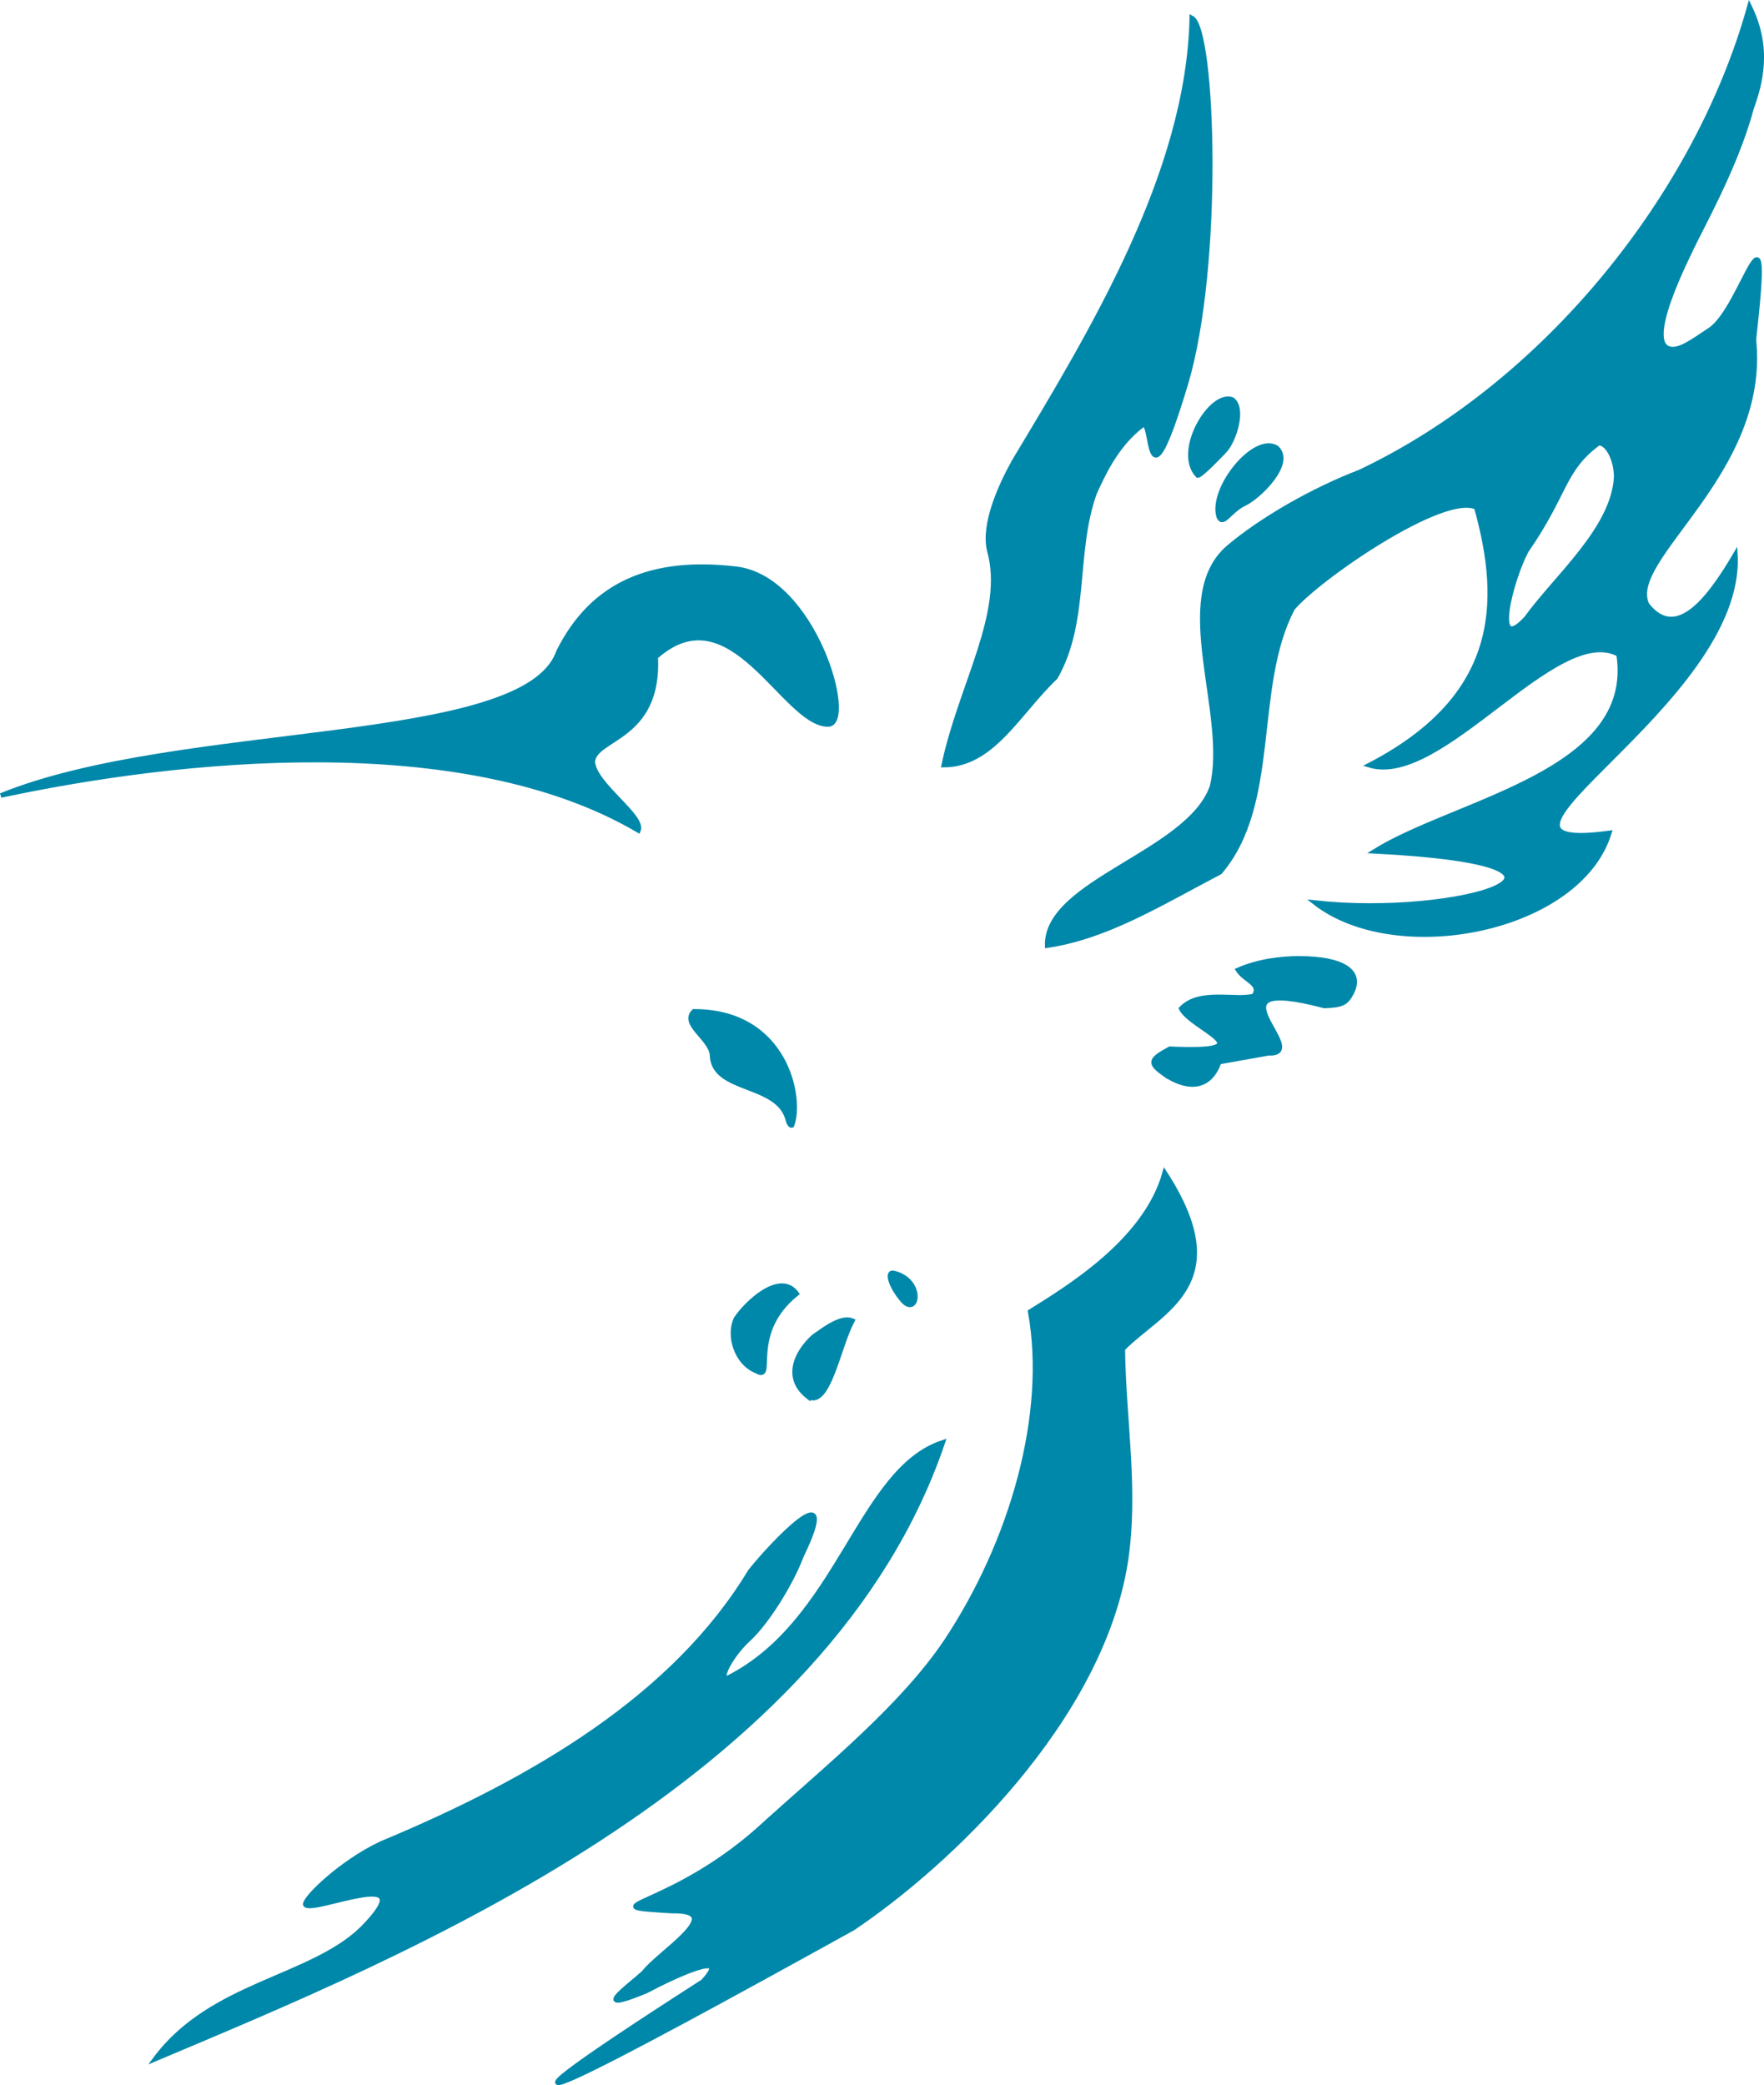 <?xml version="1.0" encoding="UTF-8" standalone="no"?>
<svg
   xmlns:dc="http://purl.org/dc/elements/1.1/"
   xmlns:cc="http://creativecommons.org/ns#"
   xmlns:rdf="http://www.w3.org/1999/02/22-rdf-syntax-ns#"
   xmlns:svg="http://www.w3.org/2000/svg"
   xmlns="http://www.w3.org/2000/svg"
   version="1.1"
   id="svg2"
   viewBox="0 0 756.609 894.408"
   height="252.422mm"
   width="213.532mm">
  <defs
     id="defs4" />
  <g
     transform="translate(36.961,-63.01)"
     id="layer1">
    <path
       id="path4181"
       d="m 387.345,299.118 c -2.627,-11.277 4.605,-27.369 10.616,-38.196 33.529,-55.857 74.775,-123.571 76.274,-190.232 9.32,4.921 12.605,106.492 -2.659,157.21 -17.773,59.055 -13.52,13.135 -18.603,17.529 -11.655,8.754 -17.408,22.583 -20.358,28.805 -9.303,25.455 -3.029,54.982 -16.793,79.224 -16.26,15.579 -27.092,37.667 -47.983,37.723 7.101,-33.948 27.108,-65.576 19.506,-92.062 z"
       style="opacity:1;fill:#0088aa;fill-opacity:1;stroke:#0088aa;stroke-width:1.966;stroke-linejoin:miter;stroke-miterlimit:4;stroke-dasharray:none;stroke-dashoffset:0;stroke-opacity:1" />
    <path
       id="path4183"
       d="m 491.554,234.363 c 5.256,3.738 0.917,17.217 -2.886,21.619 -1.838,2.007 -10.447,11.008 -11.899,11.008 -9.85,-10.373 5.674,-36.116 14.785,-32.626 z"
       style="opacity:1;fill:#0088aa;fill-opacity:1;stroke:#0088aa;stroke-width:1.966;stroke-linejoin:miter;stroke-miterlimit:4;stroke-dasharray:none;stroke-dashoffset:0;stroke-opacity:1" />
    <path
       id="path4185"
       d="m 485.813,284.747 c -3.836,-11.93 15.376,-35.732 24.85,-29.643 7.092,6.695 -7.55,20.854 -13.659,23.841 -6.619,3.082 -9.241,9.891 -11.191,5.802 z"
       style="opacity:1;fill:#0088aa;fill-opacity:1;stroke:#0088aa;stroke-width:1.966;stroke-linejoin:miter;stroke-miterlimit:4;stroke-dasharray:none;stroke-dashoffset:0;stroke-opacity:1" />
    <path
       id="path4187"
       d="m 482.862,400.519 c 7.763,-31.061 -17.861,-81.157 7.044,-102.683 14.096,-11.954 36.276,-24.696 56.296,-32.342 79.705,-37.734 144.735,-118.941 167.225,-199.726 8.885,18.183 4.614,33.201 0.851,43.759 -5.401,20.068 -15.718,40.264 -24.321,57.086 -3.323,7.043 -23.429,45.95 -9.435,46.138 3.775,0 8.144,-3.021 16.052,-8.356 14.065,-9.49 26.604,-65.157 18.726,4.265 5.995,57.421 -55.277,94.015 -45.805,113.749 12.459,15.836 26.249,-1.799 37.87,-21.567 3.626,63.958 -127.075,129.374 -54.061,119.433 -12.964,42.033 -91.352,57.149 -126.26,29.89 61.938,6.829 135.766,-16.323 25.591,-22.024 35.178,-21.798 112.448,-33.741 104.669,-84.447 -26.741,-14.291 -76.006,57.031 -106.995,47.535 55.724,-28.912 57.696,-68.763 45.943,-110.581 -14.166,-6.809 -68.028,30.434 -78.777,43.312 -17.762,33.777 -5.838,83.476 -31.156,113.166 -26.796,14.082 -48.694,27.676 -74.118,31.489 -0.719,-27.437 60.567,-39.568 70.661,-68.095 z M 656.263,267.621 c -0.013,-7.446 -3.687,-14.565 -7.517,-14.565 -15.655,11.579 -13.669,21.121 -30.974,46.162 -6.586,12.183 -15.163,45.397 -0.063,28.948 12.697,-17.644 37.324,-38.244 38.554,-60.545 z"
       style="opacity:1;fill:#0088aa;fill-opacity:1;stroke:#0088aa;stroke-width:1.966;stroke-linejoin:miter;stroke-miterlimit:4;stroke-dasharray:none;stroke-dashoffset:0;stroke-opacity:1" />
    <path
       id="path4189"
       d="m 462.682,523.883 c -6.921,-4.888 -6.646,-6.31 2.131,-11.031 42.314,1.933 9.204,-8.453 4.855,-17.235 7.893,-8.263 23.043,-3.294 31.176,-5.42 3.513,-5.184 -3.88,-6.522 -6.8,-11.127 8.779,-3.888 18.737,-4.971 26.068,-4.991 18.966,0.029 27.448,5.561 22.676,14.79 -2.324,4.493 -4.151,5.372 -11.698,5.623 -53.515,-14.081 -4.467,21.037 -23.963,20.293 l -21.174,3.768 c -4.804,13.566 -16.02,10.296 -23.271,5.329 z"
       style="opacity:1;fill:#0088aa;fill-opacity:1;stroke:#0088aa;stroke-width:1.966;stroke-linejoin:miter;stroke-miterlimit:4;stroke-dasharray:none;stroke-dashoffset:0;stroke-opacity:1" />
    <path
       id="path4191"
       d="m 300.891,543.094 c -4.275,-15.904 -32.065,-11.561 -32.448,-27.587 -0.56,-7.056 -13.296,-13.251 -7.817,-18.692 39.53,-0.1 46.599,37.364 42.068,48.916 -0.627,0.213 -1.438,-0.974 -1.804,-2.638 z"
       style="opacity:1;fill:#0088aa;fill-opacity:1;stroke:#0088aa;stroke-width:1.966;stroke-linejoin:miter;stroke-miterlimit:4;stroke-dasharray:none;stroke-dashoffset:0;stroke-opacity:1" />
    <path
       id="path4193"
       d="m 278.682,628.756 c 4.063,-6.432 18.933,-20.854 26.081,-10.862 -21.278,17.003 -9.068,37.821 -17.06,33.31 -9.075,-3.535 -12.316,-15.535 -9.021,-22.448 z"
       style="opacity:1;fill:#0088aa;fill-opacity:1;stroke:#0088aa;stroke-width:1.966;stroke-linejoin:miter;stroke-miterlimit:4;stroke-dasharray:none;stroke-dashoffset:0;stroke-opacity:1" />
    <path
       id="path4195"
       d="m 309.653,662.131 c -10.008,-7.817 -5.597,-18.499 2.312,-25.775 4.318,-3.022 11.888,-8.958 16.663,-6.859 -6.052,11.36 -10.203,37.432 -18.975,32.634 z"
       style="opacity:1;fill:#0088aa;fill-opacity:1;stroke:#0088aa;stroke-width:1.966;stroke-linejoin:miter;stroke-miterlimit:4;stroke-dasharray:none;stroke-dashoffset:0;stroke-opacity:1" />
    <path
       id="path4197"
       d="m 350.738,621.395 c -4.974,-5.412 -7.677,-12.463 -4.777,-12.463 13.074,2.718 11.064,18.33 4.777,12.463 z"
       style="opacity:1;fill:#0088aa;fill-opacity:1;stroke:#0088aa;stroke-width:1.966;stroke-linejoin:miter;stroke-miterlimit:4;stroke-dasharray:none;stroke-dashoffset:0;stroke-opacity:1" />
    <path
       id="path4199"
       d="m 264.525,912.953 c 13.06,-14.103 -12.013,-2.463 -24.525,4.175 -24.648,10.084 -7.647,-1.774 -0.805,-8.042 6.245,-8.394 36.745,-26.849 12.043,-26.366 -37.968,-2.39 0,0 40.798,-38.304 26.375,-23.781 57.975,-49.468 76.673,-77.208 28.517,-42.854 44.167,-97.791 36.195,-141.612 15.543,-9.775 49.486,-29.975 57.697,-59.56 31.148,47.997 -2.039,59.189 -17.989,75.563 0.385,30.975 5.901,60.487 1.261,91.201 -10.677,68.02 -76.154,129.904 -117.019,157.296 -107.904,59.78 -187.734,102.159 -64.329,22.857 z"
       style="opacity:1;fill:#0088aa;fill-opacity:1;stroke:#0088aa;stroke-width:1.966;stroke-linejoin:miter;stroke-miterlimit:4;stroke-dasharray:none;stroke-dashoffset:0;stroke-opacity:1" />
    <path
       id="path4201"
       d="m 118.305,890.311 c 28.376,-28.817 -22.361,-5.704 -24.359,-10.458 0,-2.969 15.376,-17.945 32.442,-26.05 66.699,-27.743 126.104,-63.35 158.394,-116.765 8.743,-11.164 40.417,-44.74 21.991,-6.575 -4.598,12.216 -15.167,28.837 -22.713,35.718 -6.921,6.312 -12.728,16.756 -9.316,16.756 48.322,-24.03 56.64,-89.509 92.685,-101.257 C 317.944,827.526 136.53,901.08 29.592,946.184 53.632,913.793 96.043,911.826 118.305,890.311 Z"
       style="opacity:1;fill:#0088aa;fill-opacity:1;stroke:#0088aa;stroke-width:1.966;stroke-linejoin:miter;stroke-miterlimit:4;stroke-dasharray:none;stroke-dashoffset:0;stroke-opacity:1" />
    <path
       id="path4203"
       d="m -36.591,404.219 c 77.018,-31.337 224.645,-20.425 239.104,-61.525 14.621,-29.584 40.338,-39.887 75.939,-35.748 33.884,3.565 51.865,67.443 39.524,66.811 -18.965,-0.512 -41.341,-57.81 -73.677,-28.929 1.631,35.26 -26.046,34.346 -27.016,44.853 0.443,9.674 22.184,23.495 19.59,29.549 C 161.489,374.868 38.9,388.039 -36.591,404.219 Z"
       style="opacity:1;fill:#0088aa;fill-opacity:1;stroke:#0088aa;stroke-width:1.966;stroke-linejoin:miter;stroke-miterlimit:4;stroke-dasharray:none;stroke-dashoffset:0;stroke-opacity:1" />
  </g>
</svg>
